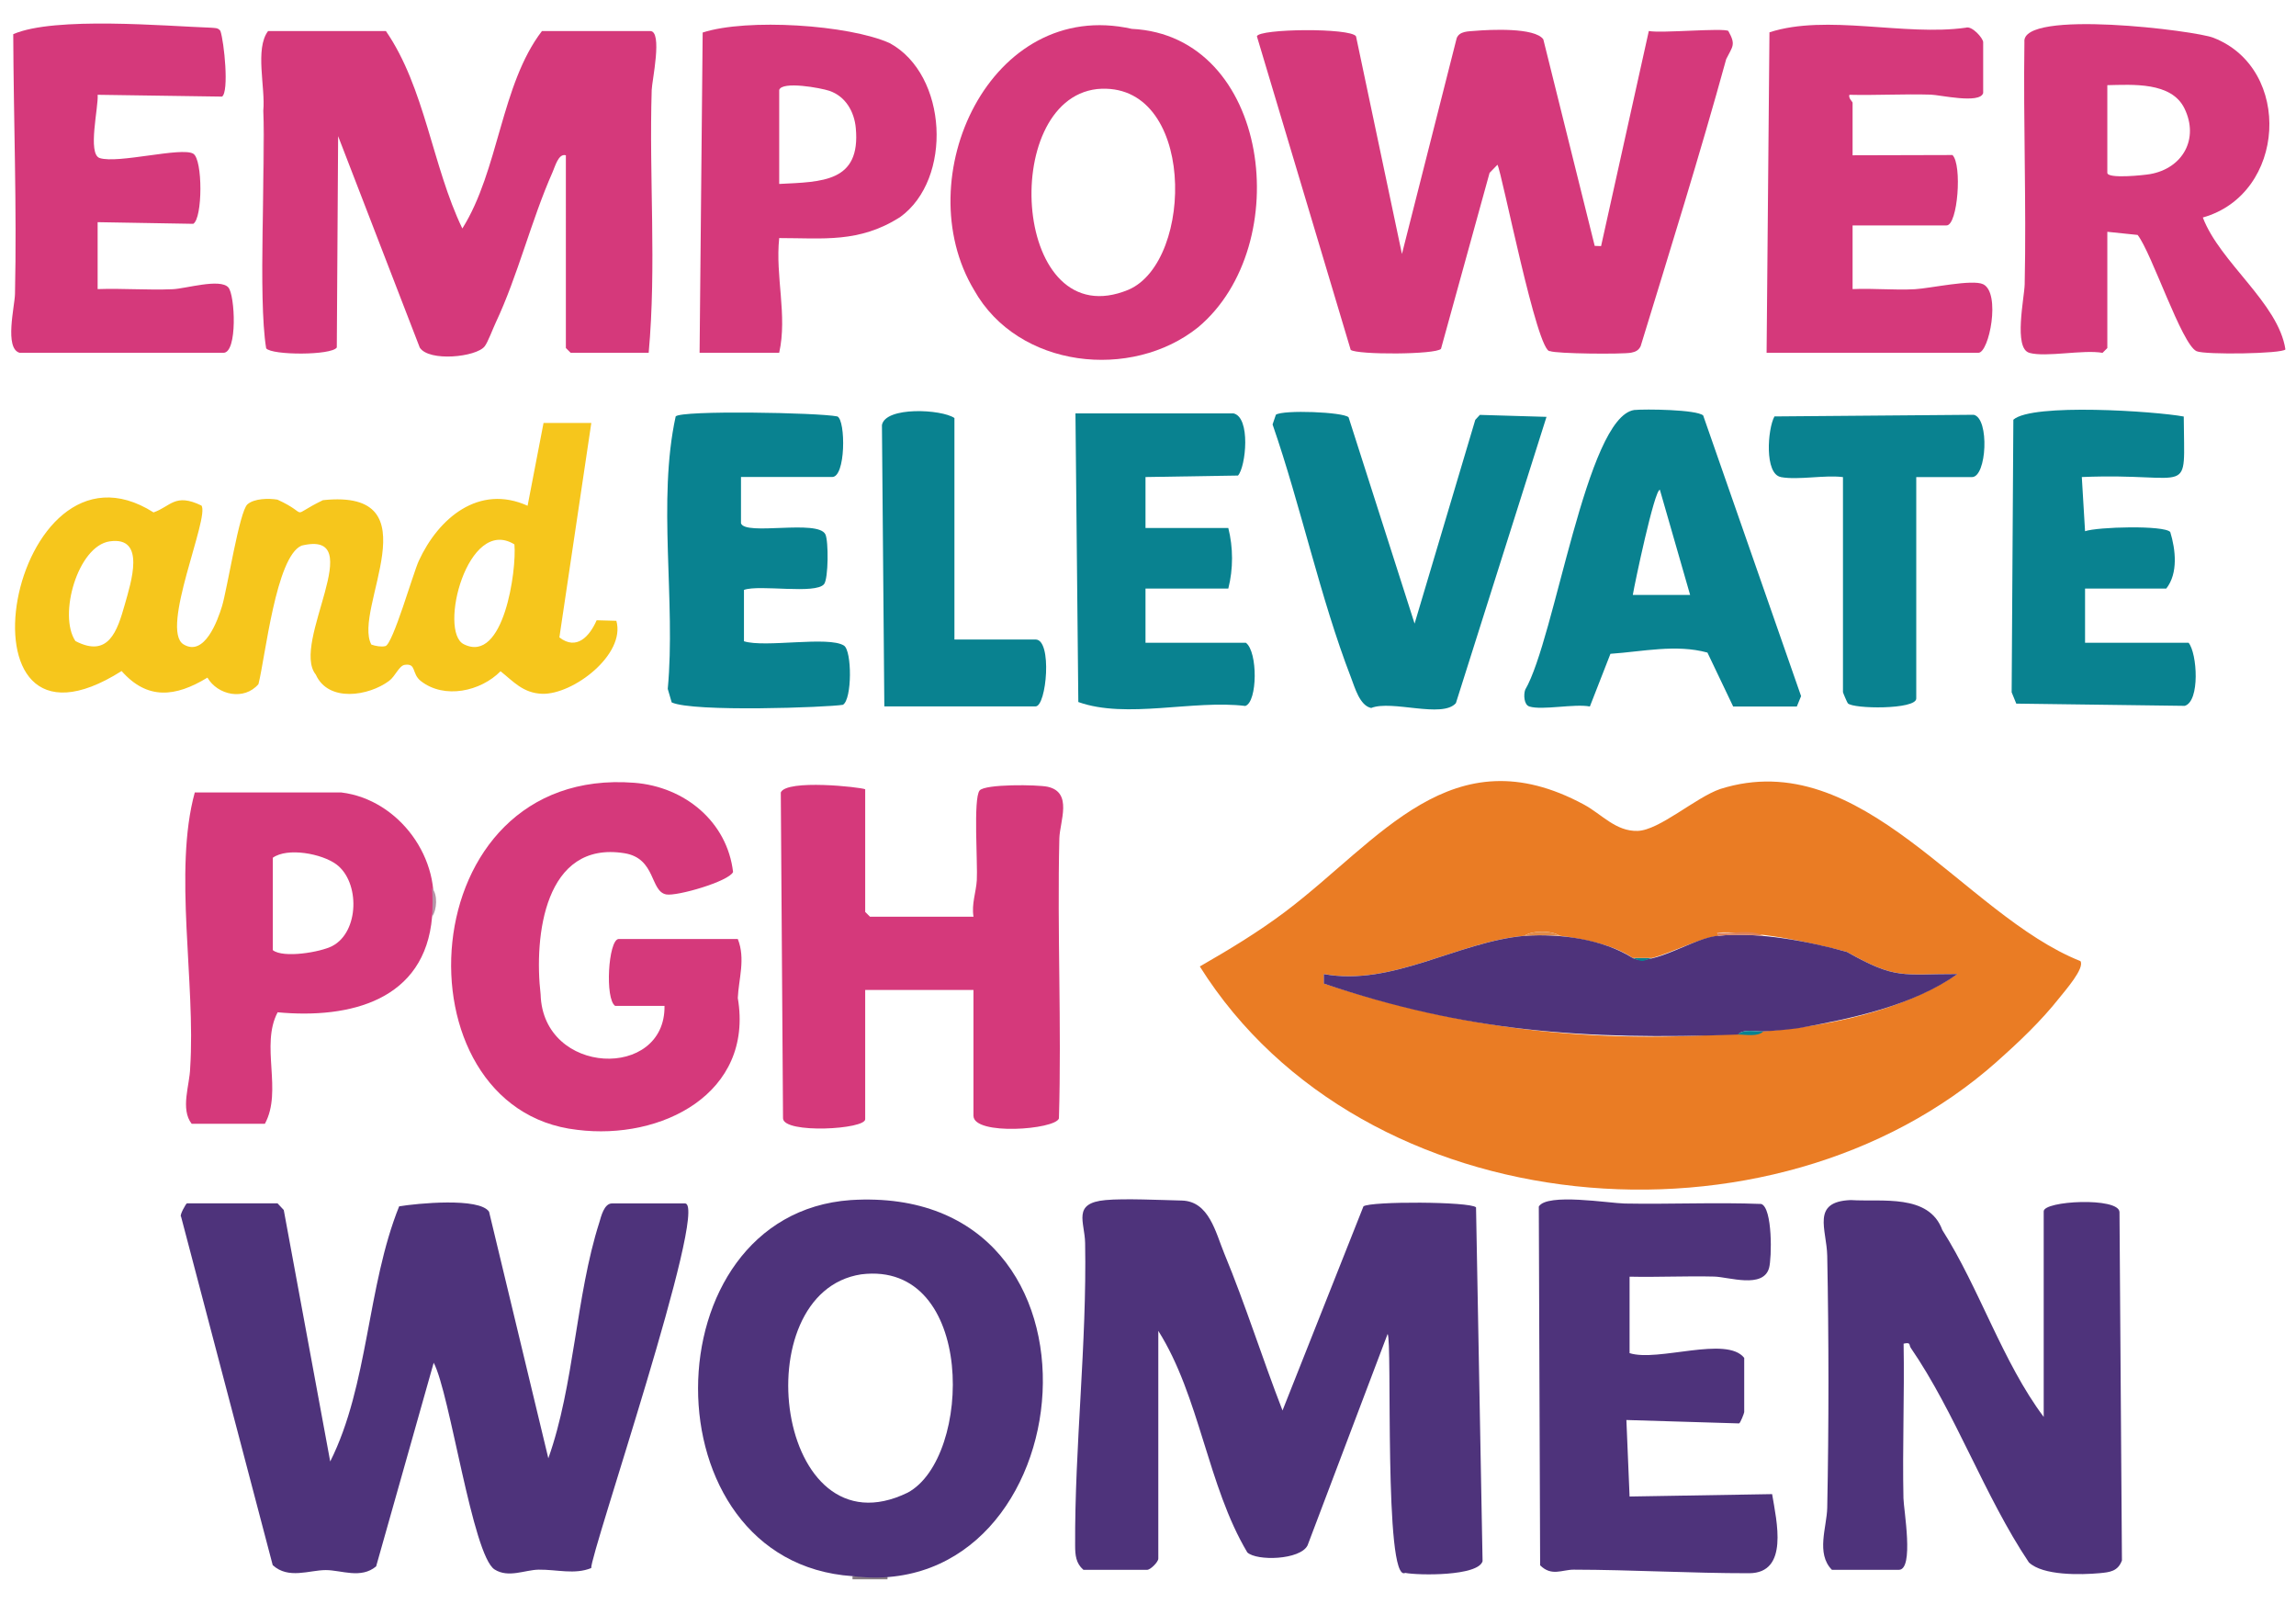 <?xml version="1.0" encoding="UTF-8"?><svg id="b" xmlns="http://www.w3.org/2000/svg" viewBox="0 0 432 301.78"><path d="M166.99,296.47v.6h-6.59v-.6c1.97.13,4.63.15,6.59,0Z" fill="#877c83"/><path d="M375.78,199.64c-42.24,37.59-119.36,30.97-150.03-17.85,5.57-3.2,10.96-6.45,16.1-10.32,17.8-13.43,31.31-33.55,56.18-20.13,3.35,1.81,5.98,5.07,10.09,4.95s10.88-6.27,15.54-7.88c26.73-8.46,45.79,23.62,67.78,32.37.86,1.33-2.94,5.62-3.94,6.89-3.46,4.38-7.55,8.26-11.71,11.95ZM286.84,176.02c-12.56,1.12-24.88,9.55-37.75,7.19v1.79c27.6,9.08,53.04,11.66,82.69,8.99,12.54-1.02,26-3.79,36.55-10.79-10.46-.02-11.54,1.1-20.82-4.15-7.35-1.92-16.84-3.97-24.43-3.64l.31.6c-3.8.48-8.65,3.17-12.58,4.19h-3.6c-3.52-2.48-9.4-3.63-13.78-4.19-1.4-1-5.07-1.02-6.59,0Z" fill="#ea7c24"/><path d="M52.23,226.36l1.16,1.24,8.74,47.3c7.22-14.38,6.9-32.89,12.97-47.99,3.29-.55,15.13-1.72,16.92,1.02l11.15,46.37c4.88-13.67,5.17-30.55,9.59-44.35.34-1.14.9-3.59,2.4-3.59,0,0,13.78,0,13.78,0,4.4.61-17.97,66.21-17.7,68.59-3.14,1.27-6.43.26-9.89.3-2.6.04-5.69,1.62-8.3-.04-4.14-2.63-8.39-33.15-11.45-38.88l-10.83,38.3c-2.87,2.41-6.53.7-9.48.7-3.1,0-7.01,1.78-9.98-.93l-17.24-65.54c-.38-.2.95-2.51,1.09-2.51h17.08Z" fill="#4e337b"/><path d="M203.84,295.27c-1.4-1.21-1.54-2.74-1.55-4.5-.1-18.71,2.22-37.94,1.88-56.95-.07-4.02-2.48-7.51,3.84-8.09,3.54-.33,10.5,0,14.35.09,5.15.12,6.37,6.04,8,9.98,4,9.66,7.16,19.76,10.95,29.51l15.23-38.4c1.36-.98,20.06-.92,21.18.19l1.23,66.56c-.85,2.84-12.06,2.68-14.55,2.2-4.07,2.11-2.39-44.22-3.32-44.93l-15.06,39.76c-1.39,2.75-9.55,2.97-11.33,1.32-7.49-12.54-8.94-29.29-16.75-41.68v42.85c0,.62-1.47,2.1-2.1,2.1h-11.98Z" fill="#4e337b"/><path d="M49.54,20.82c.42-4.37-1.62-11.63.9-14.98h22.17c7.36,10.7,8.72,25.39,14.38,37.14,6.88-10.94,7.25-27.07,14.98-37.14h20.37c2.38,0,.33,9.38.28,11.06-.51,16.44.92,33.15-.57,49.46h-14.68l-.9-.9V29.21c-1.4-.41-2.02,2.11-2.51,3.19-4,9.02-6.53,19.47-10.68,28.27-.55,1.16-1.49,3.73-2.1,4.49-1.59,2.01-10.46,2.93-12.2.22l-15.36-39.77-.25,39.75c-.96,1.51-12.24,1.49-13.29.16-1.57-9.57-.05-34.2-.54-44.7Z" fill="#d5397b"/><path d="M325.19,5.83c1.47,2.61.8,2.87-.4,5.29-4.98,18.1-10.6,36.05-16.1,54.01-.39.78-.96,1.05-1.78,1.21-1.65.32-14.13.21-15.26-.3-2.38.67-9.1-33.81-9.9-35.05l-1.48,1.52-9.14,33.1c-.94,1.11-15.75,1.15-16.99.2l-17.65-58.98c.35-1.45,17.63-1.63,18.65,0l8.64,40.94,10.3-40.59c.52-1.34,2.2-1.27,3.46-1.38,2.76-.23,11.25-.67,12.84,1.6l9.67,38.85,1.2.04,8.98-40.46c2.27.47,14.01-.63,14.98,0Z" fill="#d5397b"/><path d="M344.67,295.27c-3.02-3.08-.95-8.01-.87-11.66.31-15.57.3-31.83,0-47.39-.09-4.96-3.1-10.22,4.45-10.49,5.81.38,14.68-1.25,17.2,5.63,6.98,10.96,11.33,24.82,19.08,35.16v-38.65c-.12-2.02,14.16-2.74,14.26.12,0,0,.46,65.53.46,65.53-.77,2.06-2.29,2.21-4.2,2.39-3.52.32-10.67.49-13.31-2.03-8.33-12.42-13.84-28.17-22.23-40.36-.36-.53.09-1.11-1.34-.78.17,9.68-.23,19.4-.03,29.08.04,2.09,2.05,13.46-.87,13.46h-12.58Z" fill="#4e337b"/><path d="M111.26,79.54l-6.01,40.35c3.24,2.53,5.7-.21,7.01-3.22l3.71.1c1.79,6.35-8.16,13.93-13.98,13.73-3.59-.13-5.44-2.36-7.81-4.24-3.73,3.78-10.56,5.31-15,1.84-1.77-1.39-.78-3.34-2.99-3.05-1.12.14-1.77,2.12-2.99,3.03-3.82,2.84-11.41,4.09-13.78-1.19-4.8-5.87,10.25-27.39-2.68-24.26-4.83,2.04-6.82,21.01-8.11,26.05-2.68,3.15-7.68,2.08-9.6-1.22-6,3.65-11.29,4.26-16.15-1.24-33.09,20.93-21.06-46.99,6.01-29.84,3.26-1.13,4.02-3.7,9.01-1.29,1.61,2.12-7.87,23.4-3.36,26.12,3.94,2.38,6.42-4.52,7.23-7.17,1-3.28,3.26-17.86,4.79-19.18,1.29-1.12,4-1.15,5.64-.88,6.43,2.93,1.82,3.38,8.56.1,21.15-2.24,5.54,20.56,9.11,27.16.76.28,1.88.48,2.64.29,1.41-.34,5.24-13.77,6.28-16.02,3.7-8.06,11.33-14.51,20.48-10.38l3-15.58h8.99ZM20.63,101.83c-6,.89-9.71,13.91-6.44,18.75,6.23,3.25,7.89-1.91,9.29-6.87,1.16-4.13,4.05-12.89-2.84-11.88ZM96.79,102.4c-8.82-5.45-14.37,16.46-9.5,18.79,7.52,3.74,9.94-14.03,9.5-18.79Z" fill="#f6c61c"/><path d="M160.4,296.47c-38.94-2.64-38.44-68.05-.33-70.74,52-3.25,44.14,76.16.33,70.74ZM162.05,239.7c-22.31,3.39-16.07,53.12,8.72,41.07,12.25-6.55,12.85-43.74-8.72-41.07Z" fill="#4e337b"/><path d="M162.79,148.46v23.07l.9.9h19.48c-.4-2.39.49-4.61.62-6.87.19-3.11-.69-15.33.52-16.86,1-1.26,10.95-1.12,12.81-.71,4.78,1.05,2.28,6.54,2.2,9.73-.42,17.53.44,35.12-.08,52.66-.73,2.1-16.03,3.27-16.08-.5,0,0,0-23.67,0-23.67h-20.37v24.27c.23,1.97-15.37,2.83-15.46-.12,0,0-.42-61.3-.42-61.3,1.09-2.53,15.01-1.01,15.88-.6Z" fill="#d5397b"/><path d="M306.61,240.14v14.38c5.34,1.71,18.27-3.33,21.57.9,0,0,0,10.19,0,10.19,0,.17-.71,2.06-.97,2.13l-21.2-.64.6,14.39,26.82-.45c.84,5.07,3.21,14.87-4.35,14.88-10.85.01-22.01-.65-32.98-.67-2.22,0-4.17,1.32-6.32-.82l-.25-67.48c1.52-2.59,13.28-.62,16.16-.57,8.56.16,17.14-.25,25.69.08,2.15.73,2,10.21,1.47,12.06-1.12,3.92-7.57,1.67-10.33,1.6-5.29-.13-10.62.14-15.9.02Z" fill="#4e337b"/><path d="M125.04,189.21h-9.29c-1.96-1.29-1.3-12.31.6-12.58,0,0,22.47,0,22.47,0,1.49,3.72.15,7.55,0,11.09,3.04,17.97-14.38,26.8-30.21,24.8-34.61-3.88-31.64-68.59,10.74-65.28,9.51.74,17.47,7.34,18.58,16.78-.77,1.76-10.55,4.6-12.58,4.22-3.06-.58-1.91-6.79-7.85-7.75-15.06-2.42-17.05,15.63-15.78,26.56.45,15.33,23.52,16.11,23.31,2.16Z" fill="#d5397b"/><path d="M381.82,66.36c-3-.84-.93-10.36-.87-12.86.33-15.18-.27-30.41-.05-45.59-.68-6.26,32.45-2.14,35.6-.79,14.92,5.84,13.65,29.38-2.03,33.79,3.22,8.48,14.21,16.08,15.54,24.81-.53.83-15.14,1.05-16.72.34-2.8-1.26-8.45-18.52-11.09-21.87l-5.7-.59v21.87l-.9.9c-3.63-.65-10.64.88-13.78,0ZM396.5,16.02v16.48c0,1.19,6.89.45,8.04.25,6.15-1.08,9.27-6.64,6.47-12.36-2.46-5.03-9.79-4.46-14.51-4.37Z" fill="#d5397b"/><path d="M212.97,5.43c26.01,1.29,30.89,40.72,12.45,56.14-12.5,10.02-33.85,7.76-42.14-7.01-12.63-21.02,3.04-55.11,29.68-49.13ZM206.42,16.75c-18.61,2.13-15.81,46.78,5.93,37.74,12.46-5.4,12.6-39.46-5.93-37.74Z" fill="#d5397b"/><path d="M373.13,17.52c-.64,2.07-8.15.32-9.86.28-5.09-.15-10.22.15-15.3.03-.23.64.6,1.3.6,1.49v9.89l18.79-.05c1.85,1.8,1.01,13.24-1.11,13.24h-17.68v11.98c3.88-.18,7.83.23,11.71.02,2.84-.15,10.85-1.93,12.87-.93,3.34,1.66,1.12,12.89-.91,12.89h-39.85l.54-60.28c10.78-3.5,25.38.76,36.94-.87,1.18-.42,3.27,2,3.27,2.73,0,0,0,9.59,0,9.59Z" fill="#d5397b"/><path d="M3.69,66.36c-2.9-.82-.92-8.74-.87-11.06.36-16.28-.26-32.62-.33-48.87,7.73-3.39,28.87-1.51,37.19-1.22.66.08,1.35-.05,1.79.61.7,2.04,1.66,11.41.31,12.35l-23.41-.34c.21,2.17-1.96,11.14.39,11.9,3.42,1.11,15.39-2.13,17.6-.82,1.81,1.07,1.78,12.15,0,13.19l-17.99-.31v12.59c4.68-.17,9.43.22,14.11.02,2.47-.1,8.92-2.08,10.48-.34,1.27,1.42,1.76,12.3-.92,12.3H3.69Z" fill="#d5397b"/><path d="M81.3,172.43c-1.32,15.75-15.45,19.25-29.06,17.98-3.29,6.22.97,14.76-2.4,20.97h-13.78c-2.16-2.78-.36-7.3-.28-10.46,1.06-16.07-3.18-37.16.87-51.86,0,0,27.57,0,27.57,0,10.84,1.31,19.09,12.53,17.08,23.37ZM51.33,161.34v17.38c1.96,1.55,8.94.4,11.2-.78,5.08-2.66,5.22-12.05.75-15.36-2.73-2.01-9.17-3.22-11.95-1.24Z" fill="#d5397b"/><path d="M131.63,66.36l.58-60.24c8.34-2.71,27.47-1.47,35.19,1.99,10.92,5.94,11.88,25.6,1.94,32.74-7.71,4.89-14.45,3.93-22.73,3.93-.76,7.2,1.57,14.52,0,21.57h-14.98ZM146.61,16.92v17.68c8.08-.41,15.36-.31,14.41-10.52-.28-3.05-1.9-5.96-4.98-7-1.6-.54-8.89-1.88-9.43-.16Z" fill="#d5397b"/><path d="M287.74,132.88c-1-.31-1.1-2.2-.77-3.14,5.62-9.61,11.48-51.27,20.51-52.62,2.08-.2,11.76-.09,12.98,1.03l18.42,52.79-.8,1.95h-11.98l-4.84-10.14c-5.91-1.62-12.23-.18-18.25.23l-3.87,9.91c-2.9-.56-8.96.76-11.39,0ZM318,111.9l-5.69-19.78c-1.02-.02-4.74,17.66-5.09,19.78h10.79Z" fill="#098290"/><path d="M253.74,78.49l12.42,38.81,11.42-38.33.86-.93,12.54.37-17.05,53.85c-2.56,2.92-12.04-.65-15.94.91-2.16-.45-3.07-3.85-3.79-5.71-5.82-15.06-9.43-32.25-14.76-47.62l.62-1.83c1.41-.96,12.69-.52,13.68.48Z" fill="#098290"/><path d="M410.88,78.34c.07,15.71,2.03,10.51-19.18,11.39l.61,10.19c2.33-.82,14.89-1.16,16.03.15,1.01,3.29,1.52,7.76-.75,10.64h-15.28v10.19h19.48c1.63,2,2.18,11-.72,11.87l-31.7-.42s-.87-2.13-.87-2.13l.32-51.27c3.5-3.17,26.77-1.59,32.06-.6Z" fill="#098290"/><path d="M139.42,98.42c.75,2.42,14.48-.79,15.88,2.09.61,1.25.57,8.31-.24,9.35-1.57,2-12.18.04-15.08,1.1v9.66c3.95,1.26,15.9-1.03,18.81.81,1.52.96,1.55,10.11-.19,11.14-2.82.48-28.2,1.42-32.22-.45l-.74-2.54c1.54-16.47-1.98-35.34,1.49-51.25,1.01-1.19,26.83-.73,30.42,0,1.59.69,1.61,11.61-1.05,11.39,0,0-17.08,0-17.08,0v8.69Z" fill="#098290"/><path d="M232.01,77.74c3.39.64,2.4,10.12.92,11.71l-17.4.28v9.59h15.58c.93,3.66.94,7.69,0,11.39h-15.58v10.19h18.88c2.26,1.66,2.22,11.11-.1,11.89-9.8-1.2-22.37,2.5-31.42-.74l-.54-54.29h29.66Z" fill="#098290"/><path d="M335.08,89.73c-3.13-.57-2.5-9.08-1.21-11.4l37.5-.31c3,.7,2.43,11.72-.33,11.72h-10.49v41.65c0,2.12-11.96,1.98-12.88.89-.13-.16-.91-1.98-.91-2.09v-40.45c-3.51-.44-8.37.6-11.69,0Z" fill="#098290"/><path d="M179.57,120.29h15.28c3.18,0,2.06,12.58,0,12.58h-28.46l-.45-52.92c.66-3.52,11.21-2.99,13.64-1.32v41.65Z" fill="#098290"/><path d="M49.54,47.18c-.06-8.77-.08-17.59,0-26.37v26.37Z" fill="#cb90a9"/><path d="M81.3,172.43c.1-1.65.12-3.75,0-5.39,1.09,1.24.92,4.08,0,5.39Z" fill="#b692a6"/><path d="M286.84,176.02c6.67-.45,14.77.62,20.37,4.19,3.71,1.72,11.85-4.05,16.18-4.19,7.3-.79,17.1,1.06,24.12,3.04,9.29,5.26,10.4,4.13,20.82,4.15-8.57,6-19.76,8.34-29.96,10.19-2.27.3-4.29.48-6.59.6-1.52.08-3.77-.52-4.79.6-28.98,1.07-51.28-.58-77.91-9.59v-1.79c12.87,2.36,25.19-6.07,37.76-7.19Z" fill="#4e337b"/><path d="M331.78,176.02c-2.15-.2-6.31-.26-8.39,0l-.31-.6c2.73.35,6.22-.76,8.7.6Z" fill="#dc825b"/><path d="M293.43,176.02c-1.98-.14-4.6-.13-6.59,0,1.52-1.02,5.19-1,6.59,0Z" fill="#e08a48"/><path d="M331.78,194c-1,1.07-3.29.59-4.79.6,1.02-1.12,3.27-.52,4.79-.6Z" fill="#098290"/><path d="M310.81,180.22c-2.05.53-1.22.88-3.6,0h3.6Z" fill="#098290"/><path d="M341.37,192.8c-.94.16-1.72.43-3,.6l3-.6Z" fill="#945799"/></svg>